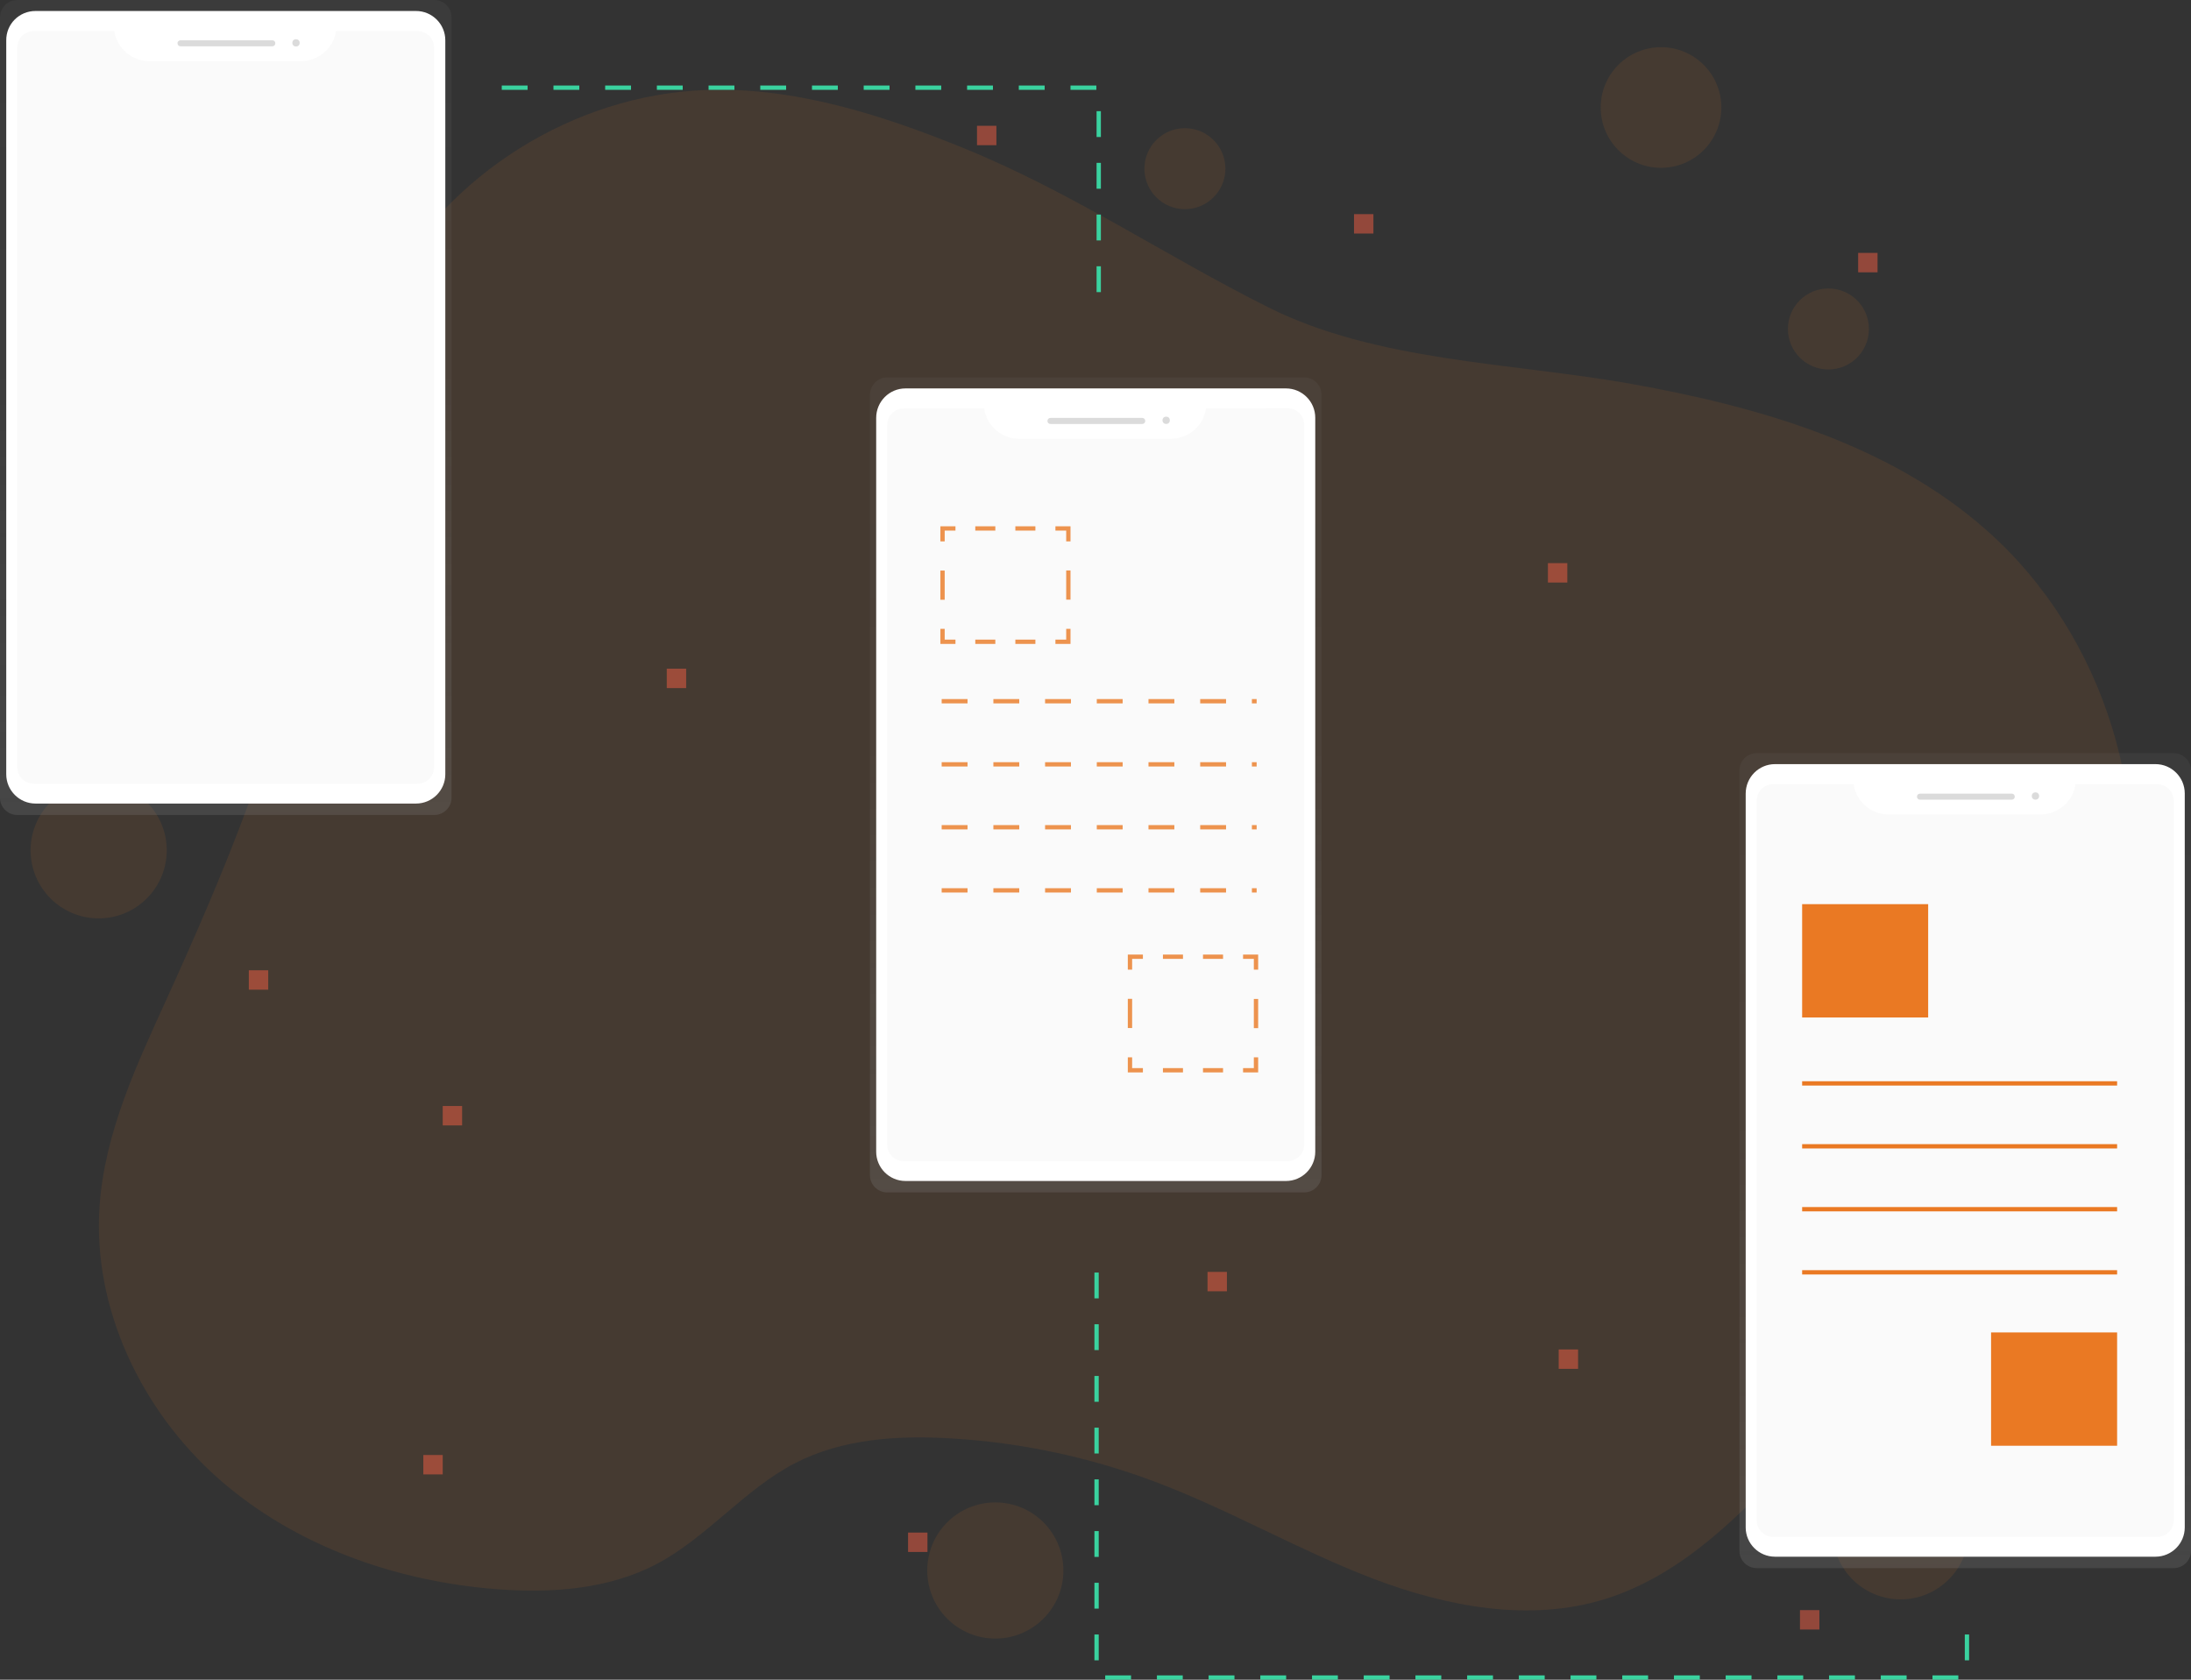 <?xml version="1.0" encoding="utf-8"?>
<!-- Generator: Adobe Illustrator 22.0.0, SVG Export Plug-In . SVG Version: 6.00 Build 0)  -->
<svg version="1.1" id="_x39_45b7132-8e73-4adf-a4b9-6bcbaa5f7538"
	 xmlns="http://www.w3.org/2000/svg" xmlns:xlink="http://www.w3.org/1999/xlink" x="0px" y="0px" viewBox="0 0 1017 779.7"
	 style="enable-background:new 0 0 1017 779.7;" xml:space="preserve">
<rect x="0" y="0" width="1017" height="779.7" fill="#333333" stroke="none"/>
<style type="text/css">
	.st0{opacity:0.1;fill:#EA7923;enable-background:new    ;}
	.st1{fill:url(#SVGID_1_);}
	.st2{fill:#FFFFFF;}
	.st3{fill:#FAFAFA;}
	.st4{fill:#DBDBDB;}
	.st5{fill:url(#SVGID_2_);}
	.st6{opacity:0.8;}
	.st7{fill:none;stroke:#EA7923;stroke-width:2;stroke-miterlimit:10;}
	.st8{fill:none;stroke:#EA7923;stroke-width:2;stroke-miterlimit:10;stroke-dasharray:9.3,9.3;}
	.st9{fill:none;stroke:#EA7923;stroke-width:2;stroke-miterlimit:10;stroke-dasharray:13.55,13.55;}
	.st10{fill:none;stroke:#EA7923;stroke-width:2;stroke-miterlimit:10;stroke-dasharray:12;}
	.st11{fill:url(#SVGID_3_);}
	.st12{fill:#EA7923;}
	.st13{fill:none;stroke:#3AD29F;stroke-width:2;stroke-miterlimit:10;stroke-dasharray:12;}
	.st14{opacity:0.5;fill:#F55F44;enable-background:new    ;}
</style>
<g>
	<path class="st0" d="M447.4,68.8c-38.4-15.6-78.9-28.6-120.3-27c-60.9,2.4-119.2,39-147.9,92.7c-24.3,45.5-27.3,98.9-37.7,149.4
		c-12.9,62.3-37.6,121.4-63.9,179.3c-14.2,31.1-29.1,62.8-31.4,96.9c-3.2,47.3,19.4,94.4,54.8,125.9c35.5,31.5,82.6,48.1,129.8,51.7
		c25.2,1.9,51.4,0.1,73.8-11.6c23.6-12.4,40.9-34.8,64.6-47c22-11.3,47.7-12.9,72.4-11.4c32.3,1.9,64.2,8.7,94.5,20.1
		c34.5,13,66.6,31.7,101,44.9c34.4,13.1,72.9,20.5,108.1,9.5c33-10.3,59.2-35.3,82.7-60.6c38.7-41.6,74-86.2,105.5-133.5
		c21.3-31.8,41-65.4,50.4-102.5c18-70.9-6.8-151-61.6-199.4c-45.4-40.2-106.4-57.6-166.1-68.2c-54.4-9.6-117.4-10.2-167.5-35.4
		C541,118.8,497.5,89.2,447.4,68.8z"/>
	<circle class="st0" cx="771" cy="49.9" r="28"/>
	<circle class="st0" cx="550" cy="78.3" r="18.8"/>
	<circle class="st0" cx="848.7" cy="152.7" r="18.8"/>
	<circle class="st0" cx="45.8" cy="394.7" r="31.6"/>
	<circle class="st0" cx="462" cy="729" r="31.6"/>
	
		<ellipse transform="matrix(0.16 -0.987 0.987 0.16 39.387 1467.995)" class="st0" cx="882.4" cy="710.9" rx="31.6" ry="31.6"/>
</g>
<title>design process</title>
<linearGradient id="SVGID_1_" gradientUnits="userSpaceOnUse" x1="196.27" y1="343.15" x2="196.27" y2="721.34" gradientTransform="matrix(1 0 0 -1 -91.51 721.34)">
	<stop  offset="0" style="stop-color:#808080;stop-opacity:0.25"/>
	<stop  offset="0.54" style="stop-color:#808080;stop-opacity:0.12"/>
	<stop  offset="1" style="stop-color:#808080;stop-opacity:0.1"/>
</linearGradient>
<path class="st1" d="M8,0h193.6c4.4,0,8,3.6,8,8v362.3c0,4.4-3.6,8-8,8H8c-4.4,0-8-3.6-8-8V8C0,3.6,3.6,0,8,0z"/>
<path class="st2" d="M16.5,5.1h176.6c7.5,0,13.6,6.1,13.6,13.6v340.7c0,7.5-6.1,13.6-13.6,13.6H16.5c-7.5,0-13.6-6.1-13.6-13.6V18.8
	C2.8,11.2,8.9,5.1,16.5,5.1z"/>
<path class="st3" d="M156,14.4c-1.2,8-8.2,14-16.3,14H69.3c-8.1,0-15-6-16.3-14H15.7c-4.3,0-7.7,3.5-7.7,7.7v334
	c0,4.3,3.5,7.7,7.7,7.7h178.1c4.3,0,7.7-3.5,7.7-7.7v-334c0-4.3-3.5-7.7-7.7-7.7H156z"/>
<path class="st4" d="M83.8,18.7h42.6c0.8,0,1.4,0.6,1.4,1.4l0,0c0,0.8-0.6,1.4-1.4,1.4H83.8c-0.8,0-1.4-0.6-1.4-1.4l0,0
	C82.3,19.4,83,18.7,83.8,18.7z"/>
<circle class="st4" cx="137.4" cy="19.9" r="1.7"/>
<linearGradient id="SVGID_2_" gradientUnits="userSpaceOnUse" x1="600.13" y1="167.92" x2="600.13" y2="546.11" gradientTransform="matrix(1 0 0 -1 -91.51 721.34)">
	<stop  offset="0" style="stop-color:#808080;stop-opacity:0.25"/>
	<stop  offset="0.54" style="stop-color:#808080;stop-opacity:0.12"/>
	<stop  offset="1" style="stop-color:#808080;stop-opacity:0.1"/>
</linearGradient>
<path class="st5" d="M411.8,175.2h193.6c4.4,0,8,3.6,8,8v362.3c0,4.4-3.6,8-8,8H411.8c-4.4,0-8-3.6-8-8V183.2
	C403.9,178.8,407.4,175.2,411.8,175.2z"/>
<path class="st2" d="M420.3,180.3h176.6c7.5,0,13.6,6.1,13.6,13.6v340.7c0,7.5-6.1,13.6-13.6,13.6H420.3c-7.5,0-13.6-6.1-13.6-13.6
	V194C406.7,186.4,412.8,180.3,420.3,180.3z"/>
<path class="st3" d="M559.8,189.6c-1.2,8.1-8.1,14-16.3,14.1h-70.4c-8.2,0-15.1-6-16.3-14.1h-37.3c-4.3,0-7.7,3.5-7.7,7.7v334
	c0,4.3,3.5,7.7,7.7,7.7h178.1c4.3,0,7.8-3.4,7.8-7.7c0,0,0,0,0-0.1v-334c0-4.3-3.5-7.7-7.7-7.7L559.8,189.6z"/>
<path class="st4" d="M487.6,194h42.6c0.8,0,1.4,0.6,1.4,1.4l0,0c0,0.8-0.6,1.4-1.4,1.4h-42.6c-0.8,0-1.4-0.6-1.4-1.4l0,0
	C486.2,194.6,486.8,194,487.6,194z"/>
<circle class="st4" cx="541.3" cy="195.1" r="1.7"/>
<g class="st6">
	<polyline class="st7" points="495.9,291.9 495.9,297.9 489.9,297.9 	"/>
	<line class="st8" x1="480.6" y1="297.9" x2="448.1" y2="297.9"/>
	<polyline class="st7" points="443.5,297.9 437.5,297.9 437.5,291.9 	"/>
	<line class="st9" x1="437.5" y1="278.4" x2="437.5" y2="258"/>
	<polyline class="st7" points="437.5,251.3 437.5,245.3 443.5,245.3 	"/>
	<line class="st8" x1="452.7" y1="245.3" x2="485.3" y2="245.3"/>
	<polyline class="st7" points="489.9,245.3 495.9,245.3 495.9,251.3 	"/>
	<line class="st9" x1="495.9" y1="264.8" x2="495.9" y2="285.1"/>
</g>
<g class="st6">
	<polyline class="st7" points="583,490.8 583,496.8 577,496.8 	"/>
	<line class="st8" x1="567.7" y1="496.8" x2="535.2" y2="496.8"/>
	<polyline class="st7" points="530.5,496.8 524.5,496.8 524.5,490.8 	"/>
	<line class="st9" x1="524.5" y1="477.2" x2="524.5" y2="456.9"/>
	<polyline class="st7" points="524.5,450.1 524.5,444.1 530.5,444.1 	"/>
	<line class="st8" x1="539.8" y1="444.1" x2="572.4" y2="444.1"/>
	<polyline class="st7" points="577,444.1 583,444.1 583,450.1 	"/>
	<line class="st9" x1="583" y1="463.7" x2="583" y2="484"/>
</g>
<g class="st6">
	<line class="st10" x1="437.1" y1="325.5" x2="583.3" y2="325.5"/>
	<line class="st10" x1="437.1" y1="354.8" x2="583.3" y2="354.8"/>
	<line class="st10" x1="437.1" y1="384" x2="583.3" y2="384"/>
	<line class="st10" x1="437.1" y1="413.3" x2="583.3" y2="413.3"/>
</g>
<linearGradient id="SVGID_3_" gradientUnits="userSpaceOnUse" x1="1003.7" y1="-6.48" x2="1003.7" y2="371.71" gradientTransform="matrix(1 0 0 -1 -91.51 721.34)">
	<stop  offset="0" style="stop-color:#808080;stop-opacity:0.25"/>
	<stop  offset="0.54" style="stop-color:#808080;stop-opacity:0.12"/>
	<stop  offset="1" style="stop-color:#808080;stop-opacity:0.1"/>
</linearGradient>
<path class="st11" d="M815.4,349.6H1009c4.4,0,8,3.6,8,8v362.3c0,4.4-3.6,8-8,8H815.4c-4.4,0-8-3.6-8-8V357.6
	C807.4,353.2,811,349.6,815.4,349.6z"/>
<path class="st2" d="M823.9,354.7h176.6c7.5,0,13.6,6.1,13.6,13.6v340.7c0,7.5-6.1,13.6-13.6,13.6H823.9c-7.5,0-13.6-6.1-13.6-13.6
	V368.4C810.3,360.8,816.4,354.7,823.9,354.7z"/>
<path class="st3" d="M963.4,364c-1.2,8.1-8.1,14-16.3,14.1h-70.4c-8.2,0-15.1-6-16.3-14.1h-37.3c-4.3,0-7.7,3.5-7.7,7.7v334
	c0,4.3,3.5,7.7,7.7,7.7h178.2c4.3,0,7.7-3.5,7.7-7.7v-334c0-4.3-3.5-7.7-7.7-7.7H963.4z"/>
<path class="st4" d="M891.2,368.4h42.6c0.8,0,1.4,0.6,1.4,1.4v0c0,0.8-0.6,1.4-1.4,1.4h-42.6c-0.8,0-1.4-0.6-1.4-1.4v0
	C889.8,369,890.4,368.4,891.2,368.4z"/>
<circle class="st4" cx="944.8" cy="369.5" r="1.7"/>
<rect x="836.5" y="419.7" class="st12" width="58.5" height="52.6"/>
<rect x="924.2" y="618.5" class="st12" width="58.5" height="52.6"/>
<line class="st7" x1="836.5" y1="502.9" x2="982.7" y2="502.9"/>
<line class="st7" x1="836.5" y1="532.1" x2="982.7" y2="532.1"/>
<line class="st7" x1="836.5" y1="561.3" x2="982.7" y2="561.3"/>
<line class="st7" x1="836.5" y1="590.6" x2="982.7" y2="590.6"/>
<polyline class="st13" points="232.9,40.7 510,40.7 510,142.7 "/>
<polyline class="st13" points="509,590.7 509,778.7 913,778.7 913,746.7 "/>
<rect x="205.5" y="513.4" class="st14" width="9" height="9"/>
<rect x="453.5" y="58.4" class="st14" width="9" height="9"/>
<rect x="115.5" y="450.4" class="st14" width="9" height="9"/>
<rect x="196.5" y="675.4" class="st14" width="9" height="9"/>
<rect x="421.5" y="711.4" class="st14" width="9" height="9"/>
<rect x="309.5" y="310.4" class="st14" width="9" height="9"/>
<rect x="723.5" y="626.4" class="st14" width="9" height="9"/>
<rect x="718.5" y="261.4" class="st14" width="9" height="9"/>
<rect x="560.5" y="590.4" class="st14" width="9" height="9"/>
<rect x="862.5" y="117.4" class="st14" width="9" height="9"/>
<rect x="628.5" y="99.4" class="st14" width="9" height="9"/>
<rect x="835.5" y="747.4" class="st14" width="9" height="9"/>
</svg>
